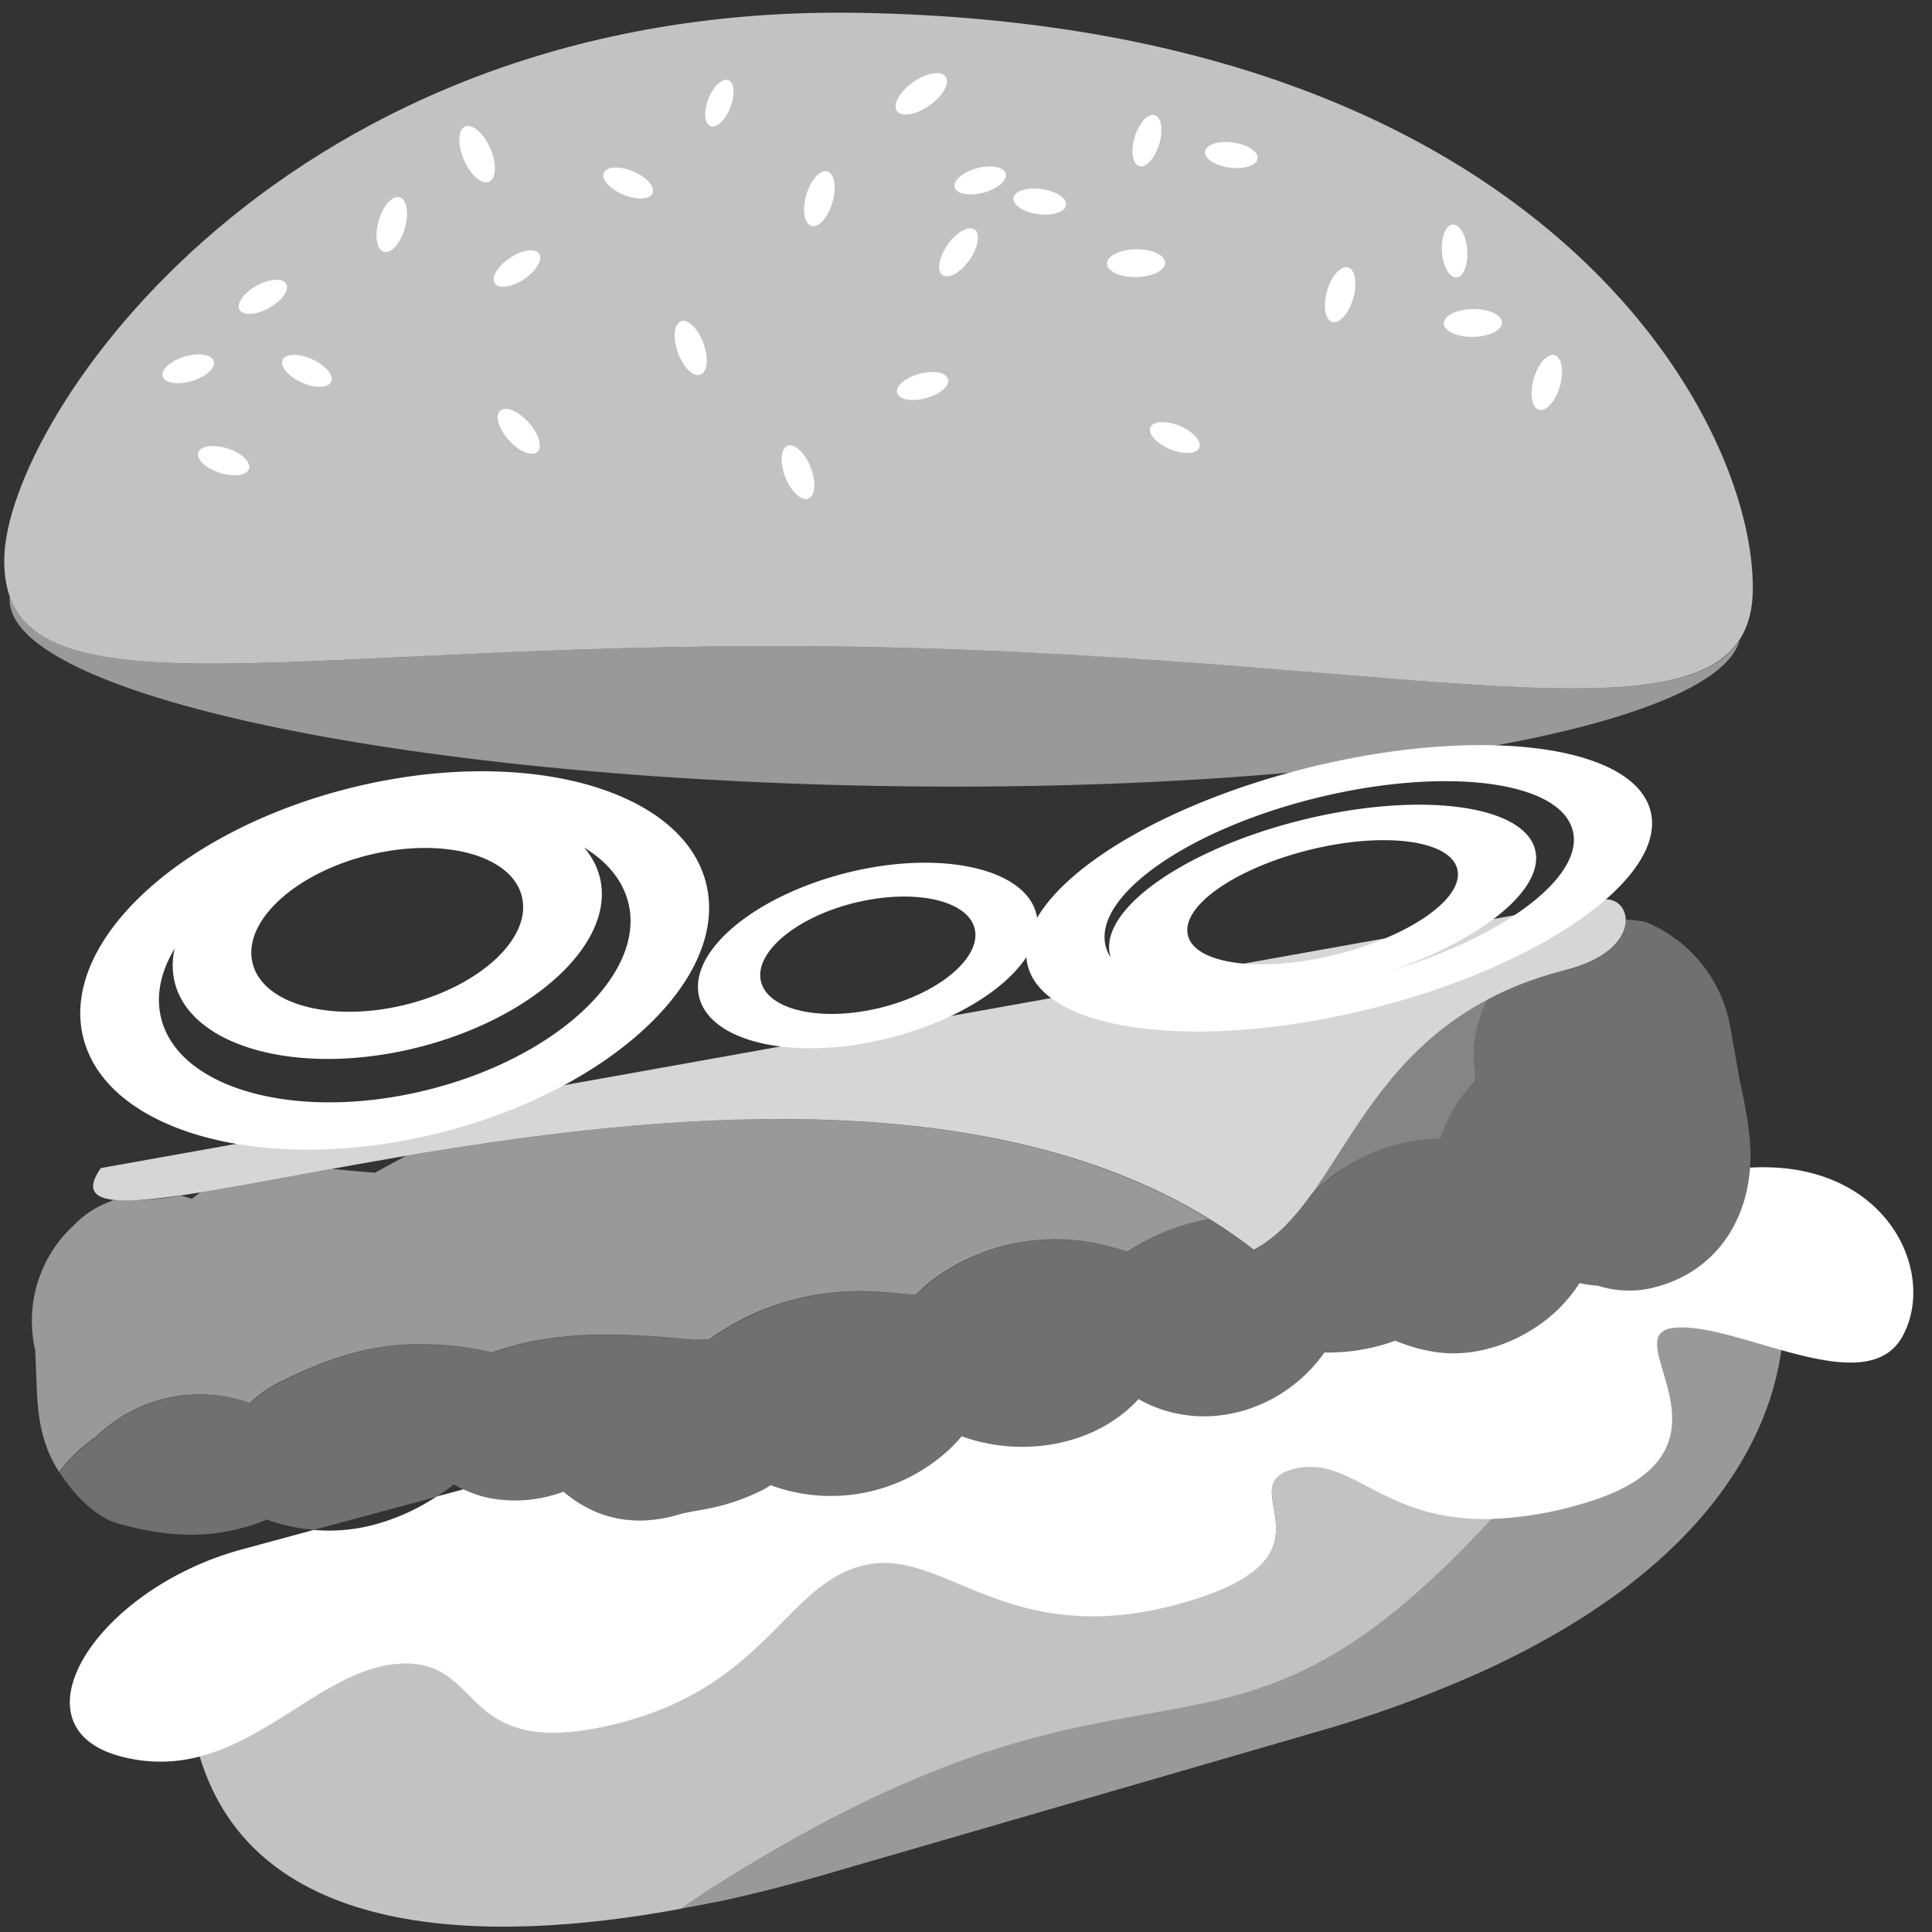 <svg viewBox="0 0 300 300" xmlns="http://www.w3.org/2000/svg"><rect x="0" y="0" width="300" height="300" fill="#333333" stroke="none"/><g fill="#fff"><path d="m 276.17 212.27 a 42.46 42.46 0 0 1 -1.09 4.27 42.46 42.46 0 0 0 1.09 -4.27 z"/><path d="m 275.08 216.54 c -.23 .75 -.49 1.53 -.78 2.32 .29 -.79 .55 -1.57 .78 -2.32 z"/><path d="m 274.3 218.86 a 51.34 51.34 0 0 1 -4.31 8.85 51.34 51.34 0 0 0 4.31 -8.85 z"/><path d="m 270 227.71 c -.55 .88 -1.13 1.78 -1.76 2.69 .62 -.91 1.2 -1.81 1.76 -2.69 z"/><path d="m 231.65 235.79 c -17.07 .48 -21.64 -9.89 -30.55 -7.81 -10.85 2.53 8.92 13.66 -18 21 s -36.49 -8.89 -48.89 -6 -15.21 19.25 -39.3 24.86 -19.42 -10.53 -33.08 -9.51 c -10.44 .78 -19.18 11.39 -30.83 14.39 8.6 28.54 44.13 29.33 74.67 23.68 1.73 -1.23 3.65 -2.52 5.75 -3.84 68.64 -43.19 76.89 -9.66 120.23 -56.77 z" opacity=".7"/><path d="m 259.78 206.13 c -9.55 1.14 13.48 19.82 -15 27.55 a 55.88 55.88 0 0 1 -13.16 2.11 c -43.34 47.11 -51.59 13.58 -120.23 56.77 -2.1 1.32 -4 2.61 -5.75 3.84 l .34 -.07 q 2.65 -.48 5.24 -1 h .12 q 2.68 -.58 5.3 -1.21 l .21 -.05 2.51 -.62 .21 -.05 2.3 -.59 .24 -.07 2.26 -.61 .47 -.13 2.2 -.62 77.15 -22.38 a 188.53 188.53 0 0 0 26.33 -9.62 c 3.75 -1.72 7.2 -3.5 10.38 -5.31 a 108.04 108.04 0 0 0 10.67 -6.91 q 1.89 -1.41 3.6 -2.82 2.57 -2.12 4.74 -4.23 a 66.88 66.88 0 0 0 6.31 -7 c .72 -.92 1.39 -1.84 2 -2.74 s 1.21 -1.81 1.76 -2.69 a 51.34 51.34 0 0 0 4.31 -8.85 c .29 -.79 .55 -1.57 .78 -2.32 a 42.46 42.46 0 0 0 1.09 -4.27 c .19 -.94 .34 -1.83 .45 -2.68 -6.24 -1.71 -12.61 -3.94 -16.83 -3.43 z" opacity=".5"/><path d="m 271.74 181.31 c -.65 9.26 -6.17 16.63 -15.38 18.72 a 15.73 15.73 0 0 1 -8.23 -.39 18.63 18.63 0 0 1 -2.86 -.4 23.34 23.34 0 0 1 -4.28 4.95 c -4.76 4.13 -11.58 6.67 -17.87 5.78 a 25.97 25.97 0 0 1 -6.46 -1.79 30.15 30.15 0 0 1 -11 1.83 c -6.06 8.61 -17.41 12.44 -27.09 8.14 a 18.55 18.55 0 0 1 -1.78 -.9 c -6.74 7.36 -18.24 9.14 -27.46 5.77 a 22.53 22.53 0 0 1 -2.14 2.24 27 27 0 0 1 -27.52 5.36 c -.34 .21 -.68 .42 -1 .61 a 32.69 32.69 0 0 1 -8.58 3 c -.88 .2 -1.78 .32 -2.66 .49 l -1.43 .28 c -6 1.92 -12.07 1.51 -17.51 -2.58 -.34 -.25 -.67 -.52 -1 -.79 a 21.48 21.48 0 0 1 -9.92 1.22 17.21 17.21 0 0 1 -5.6 -1.59 l -4.19 1.13 a 33.15 33.15 0 0 1 -10.67 4.61 27.45 27.45 0 0 1 -8.39 .57 l -10.63 2.88 c -23.15 6 -37.1 28 -18.89 32.4 a 23.83 23.83 0 0 0 11.8 -.09 c 11.65 -3 20.39 -13.61 30.83 -14.39 13.66 -1 9 15.13 33.08 9.51 s 26.91 -21.93 39.32 -24.83 22 13.37 48.89 6 7.13 -18.5 18 -21 c 8.91 -2.08 13.48 8.29 30.55 7.81 a 55.88 55.88 0 0 0 13.16 -2.11 c 28.45 -7.73 5.42 -26.41 15 -27.55 4.25 -.51 10.59 1.72 16.84 3.46 7.79 2.18 15.43 3.6 18.66 -2 5.67 -9.95 -2.33 -27.57 -23.59 -26.35 z"/><path d="m 15.65 181.38 c .07 0 210.6 -37.7 233.05 -41.68 4.83 -.85 6.81 7.75 -5.53 10.89 -32.38 8.24 -33.82 35.57 -48.47 43.47 -63.18 -48.95 -194.06 8.88 -179.05 -12.68 z" opacity=".8"/><path d="m 271.66 176.47 a 69.65 69.65 0 0 0 -1.49 -8.52 l -1.53 -8.7 a 21.69 21.69 0 0 0 -13.19 -16.12 26.76 26.76 0 0 0 -3 -.35 c .07 2.57 -2.35 6.05 -9.27 7.81 a 54.5 54.5 0 0 0 -12.18 4.62 18.68 18.68 0 0 0 -2.14 9.1 c 0 1.24 .09 2.48 .14 3.72 a 22.07 22.07 0 0 0 -5.34 8.78 26.8 26.8 0 0 0 -7.1 1 29.44 29.44 0 0 0 -12.36 7.19 q -.39 .36 -.78 .78 c -2.56 3.51 -5.27 6.45 -8.72 8.31 a 78.41 78.41 0 0 0 -7 -4.8 34.68 34.68 0 0 0 -12.7 5.05 35.42 35.42 0 0 0 -5 -1.34 32.21 32.21 0 0 0 -23.25 4.47 24.92 24.92 0 0 0 -4.51 3.64 c -2.08 -.19 -4.17 -.44 -6.12 -.52 a 41.66 41.66 0 0 0 -15.73 2.11 38.99 38.99 0 0 0 -10.09 5.24 l -.18 .08 h -.24 l -2 .06 -1.18 -.11 c -10.72 -1 -20.49 -1.4 -30.27 2.07 a 45.52 45.52 0 0 0 -10.52 -1.26 c -8.07 -.25 -15.4 2.34 -22.47 5.88 a 17.94 17.94 0 0 0 -4.57 3.25 22.68 22.68 0 0 0 -9 -1.33 23 23 0 0 0 -14.88 6.53 22.48 22.48 0 0 0 -5.75 5.5 c 2.11 3.32 5.51 7 9.23 8 7.29 2 13.77 2.48 20.94 .11 .7 -.23 1.37 -.48 2 -.75 a 29.81 29.81 0 0 0 7.33 1.58 l 19.06 -5.13 c .91 -.6 1.81 -1.23 2.67 -1.92 a 16.71 16.71 0 0 0 1.52 .79 17.21 17.21 0 0 0 5.6 1.59 21.48 21.48 0 0 0 9.92 -1.22 11.6 11.6 0 0 0 1 .79 c 5.44 4.09 11.55 4.5 17.51 2.58 l 1.42 -.27 c .88 -.17 1.78 -.29 2.66 -.49 a 32.69 32.69 0 0 0 8.58 -3 c .34 -.19 .68 -.4 1 -.61 a 27 27 0 0 0 27.52 -5.36 22.53 22.53 0 0 0 2.14 -2.24 c 9.22 3.37 20.72 1.59 27.46 -5.77 a 18.55 18.55 0 0 0 1.78 .9 c 9.68 4.3 21 .47 27.09 -8.14 a 30.15 30.15 0 0 0 11 -1.83 25.97 25.97 0 0 0 6.46 1.79 c 6.29 .89 13.11 -1.65 17.87 -5.78 a 23.34 23.34 0 0 0 4.28 -4.95 18.64 18.64 0 0 0 2.86 .4 15.73 15.73 0 0 0 8.23 .39 c 9.21 -2.09 14.73 -9.46 15.38 -18.72 a 28.01 28.01 0 0 0 -.09 -4.88 z" opacity=".3"/><path d="m 63.11 179.47 c -1.64 .84 -3.26 1.75 -4.88 2.63 l -1.4 -.12 c -1.76 -.13 -3.52 -.31 -5.29 -.47 -7.81 1.42 -14.74 2.74 -20.43 3.65 a 15.02 15.02 0 0 0 -1.3 1 16.95 16.95 0 0 0 -1.77 -.51 46.65 46.65 0 0 1 -10.38 .68 l -.78 .32 a 15.16 15.16 0 0 0 -5.12 3.3 1.89 1.89 0 0 0 -.2 .21 20.19 20.19 0 0 0 -6.23 18.84 2.12 2.12 0 0 0 .14 .55 l .22 5.7 c .2 4.8 .71 8.8 3.29 13 l .21 .33 a 22.48 22.48 0 0 1 5.75 -5.5 23 23 0 0 1 14.88 -6.53 22.68 22.68 0 0 1 9 1.33 17.94 17.94 0 0 1 4.57 -3.25 c 7.07 -3.54 14.4 -6.13 22.47 -5.88 a 45.47 45.47 0 0 1 10.52 1.26 c 9.78 -3.47 19.55 -3.07 30.27 -2.07 l 1.18 .11 2 -.06 h .23 l .18 -.08 a 38.99 38.99 0 0 1 10.09 -5.24 41.66 41.66 0 0 1 15.73 -2.11 c 1.95 .08 4 .33 6.12 .52 a 24.92 24.92 0 0 1 4.51 -3.64 32.21 32.21 0 0 1 23.31 -4.44 35.42 35.42 0 0 1 5 1.34 34.68 34.68 0 0 1 12.7 -5.05 c -35.26 -21.71 -86.87 -16.2 -124.59 -9.82 z" opacity=".5"/><path d="m 231 155.21 c -15.17 8 -20.86 21.28 -27.62 30.54 q .39 -.42 .78 -.78 a 29.44 29.44 0 0 1 12.4 -7.15 26.8 26.8 0 0 1 7.1 -1 22.08 22.08 0 0 1 5.34 -8.82 c 0 -1.24 -.09 -2.48 -.14 -3.72 a 18.68 18.68 0 0 1 2.14 -9.07 z" opacity=".4"/><path d="m 109.65 137.2 c -3.65 -14.8 -28.32 -21.49 -55 -14.9 s -45.38 24 -41.73 38.78 28.32 21.49 55 14.91 45.39 -23.99 41.73 -38.79 z m -52.39 -4.43 c 11.53 -2.84 22.2 0 23.78 6.45 s -6.52 13.93 -18.04 16.78 -22.2 0 -23.78 -6.44 6.51 -13.94 18.04 -16.79 z m 9 36.5 c -20 4.94 -38.5 -.07 -41.24 -11.17 -.87 -3.52 -.05 -7.24 2.11 -10.83 a 11.27 11.27 0 0 0 0 5.26 c 2.5 10.1 19.33 14.67 37.53 10.17 s 31 -16.36 28.48 -26.46 a 11.15 11.15 0 0 0 -2.44 -4.63 c 3.56 2.17 6 5.07 6.87 8.58 2.73 11.1 -11.31 24.15 -31.31 29.08 z"/><path d="m 256.31 126 c -2.56 -10.35 -26.33 -13.41 -53 -6.83 -20.7 5.11 -37.14 14.55 -42.27 23.36 a 5.9 5.9 0 0 0 -.12 -.62 c -1.75 -7.09 -14.92 -10 -29.35 -6.4 s -24.74 12.23 -23 19.32 14.91 10 29.34 6.39 c 10 -2.48 18.1 -7.44 21.47 -12.61 a 7.77 7.77 0 0 0 .19 1.27 c 2.55 10.34 26.33 13.41 53 6.82 s 46.29 -20.4 43.74 -30.7 z m -119.54 30.47 c -9.15 2.26 -17.49 .44 -18.6 -4.05 s 5.43 -10 14.58 -12.24 17.48 -.44 18.59 4 -5.43 10.03 -14.57 12.29 z m 70.61 -8.23 c -11.53 2.85 -21.81 1.53 -22.92 -3 s 7.38 -10.43 18.91 -13.28 21.81 -1.52 22.92 3 -7.38 10.43 -18.91 13.28 z m 8.89 2.4 c 14.1 -4.94 23.59 -12.65 22.11 -18.66 -1.74 -7.06 -18 -9.15 -36.17 -4.66 s -31.58 13.89 -29.84 21 a 1.39 1.39 0 0 0 .14 .42 5.7 5.7 0 0 1 -.83 -1.85 c -1.92 -7.76 12.79 -18.09 32.79 -23 s 37.83 -2.64 39.75 5.12 c 1.78 7.05 -10.48 16.33 -27.95 21.63 z"/><path d="m 133.81 2 c -89.6 -1.74 -132.74 62.88 -133.15 84.69 -.5 26.91 45.44 12.1 134 13.77 s 137 17.91 137.51 -8.66 -32.75 -87.87 -138.36 -89.8 z" opacity=".7"/><path d="m 134.68 100.46 c -81.25 -1.53 -126.62 10.8 -133.18 -7.92 a 3.84 3.84 0 0 0 0 .48 c -.28 14.6 59.67 27.57 133.9 29 71.94 1.35 130.88 -8.66 134.71 -22.57 -10.25 15.33 -57.11 2.48 -135.43 1.01 z" opacity=".5"/><ellipse cx="80.29" cy="41.76" rx="4.14" ry="1.98" transform="matrix(.831 -.556 .556 .831 -9.67 51.64)"/><ellipse cx="47.67" cy="57.62" rx="1.98" ry="4.14" transform="matrix(.41 -.912 .912 .41 -24.44 77.44)"/><ellipse cx="29.22" cy="57.27" rx="4.14" ry="1.98" transform="matrix(.958 -.287 .287 .958 -15.2 10.79)"/><ellipse cx="34.75" cy="71.55" rx="1.98" ry="4.14" transform="matrix(.305 -.952 .952 .305 -43.99 82.79)"/><ellipse cx="40.81" cy="46.12" rx="4.14" ry="1.98" transform="matrix(.875 -.484 .484 .875 -17.21 25.49)"/><ellipse cx="74.11" cy="23.95" rx="2.23" ry="4.67" transform="matrix(.918 -.396 .396 .918 -3.43 31.3)"/><ellipse cx="107.18" cy="54.07" rx="2.11" ry="4.41" transform="matrix(.941 -.34 .34 .941 -11.99 39.6)"/><ellipse cx="143.24" cy="59.95" rx="4.1" ry="1.96" transform="matrix(.966 -.259 .259 .966 -10.64 39.13)"/><ellipse cx="152.19" cy="28.03" rx="4.1" ry="1.96" transform="matrix(.966 -.259 .259 .966 -2.07 40.36)"/><ellipse cx="176.38" cy="40.85" rx="4.52" ry="2.16" transform="matrix(1 -.016 .016 1 -.63 2.84)"/><ellipse cx="228.69" cy="50.13" rx="4.52" ry="2.16" transform="matrix(1 -.016 .016 1 -.78 3.68)"/><ellipse cx="80.5" cy="67" rx="2.06" ry="4.31" transform="matrix(.743 -.67 .67 .743 -24.15 71.13)"/><ellipse cx="123.93" cy="73.36" rx="2.11" ry="4.41" transform="matrix(.93 -.367 .367 .93 -18.27 50.58)"/><ellipse cx="191.12" cy="24.03" rx="1.97" ry="4.12" transform="matrix(.133 -.991 .991 .133 141.96 210.28)"/><ellipse cx="225.96" cy="38.9" rx="1.97" ry="4.12" transform="matrix(.997 -.073 .073 .997 -2.25 16.69)"/><ellipse cx="161.39" cy="31.27" rx="1.97" ry="4.12" transform="matrix(.133 -.991 .991 .133 108.99 187.08)"/><ellipse cx="97.52" cy="28.36" rx="1.96" ry="4.11" transform="matrix(.384 -.923 .923 .384 33.92 107.54)"/><ellipse cx="182.39" cy="67.83" rx="1.96" ry="4.11" transform="matrix(.384 -.923 .923 .384 49.78 210.24)"/><ellipse cx="127.24" cy="30.85" rx="4.41" ry="2.11" transform="matrix(.28 -.96 .96 .28 61.99 144.36)"/><ellipse cx="60.88" cy="34.85" rx="4.41" ry="2.11" transform="matrix(.278 -.96 .96 .278 10.45 83.62)"/><ellipse cx="208.22" cy="45.68" rx="4.41" ry="2.11" transform="matrix(.278 -.96 .96 .278 106.36 232.95)"/><ellipse cx="240.32" cy="59.31" rx="4.41" ry="2.11" transform="matrix(.278 -.96 .96 .278 116.44 273.61)"/><ellipse cx="111.66" cy="15.99" rx="3.83" ry="1.83" transform="matrix(.365 -.931 .931 .365 56.06 114.14)"/><ellipse cx="143.09" cy="14.53" rx="4.63" ry="2.21" transform="matrix(.817 -.576 .576 .817 17.78 85.12)"/><ellipse cx="148.79" cy="39.23" rx="4.33" ry="2.07" transform="matrix(.576 -.818 .818 .576 31.05 138.3)"/><ellipse cx="178.01" cy="21.86" rx="4.14" ry="1.98" transform="matrix(.291 -.957 .957 .291 105.38 185.83)"/></g></svg>
